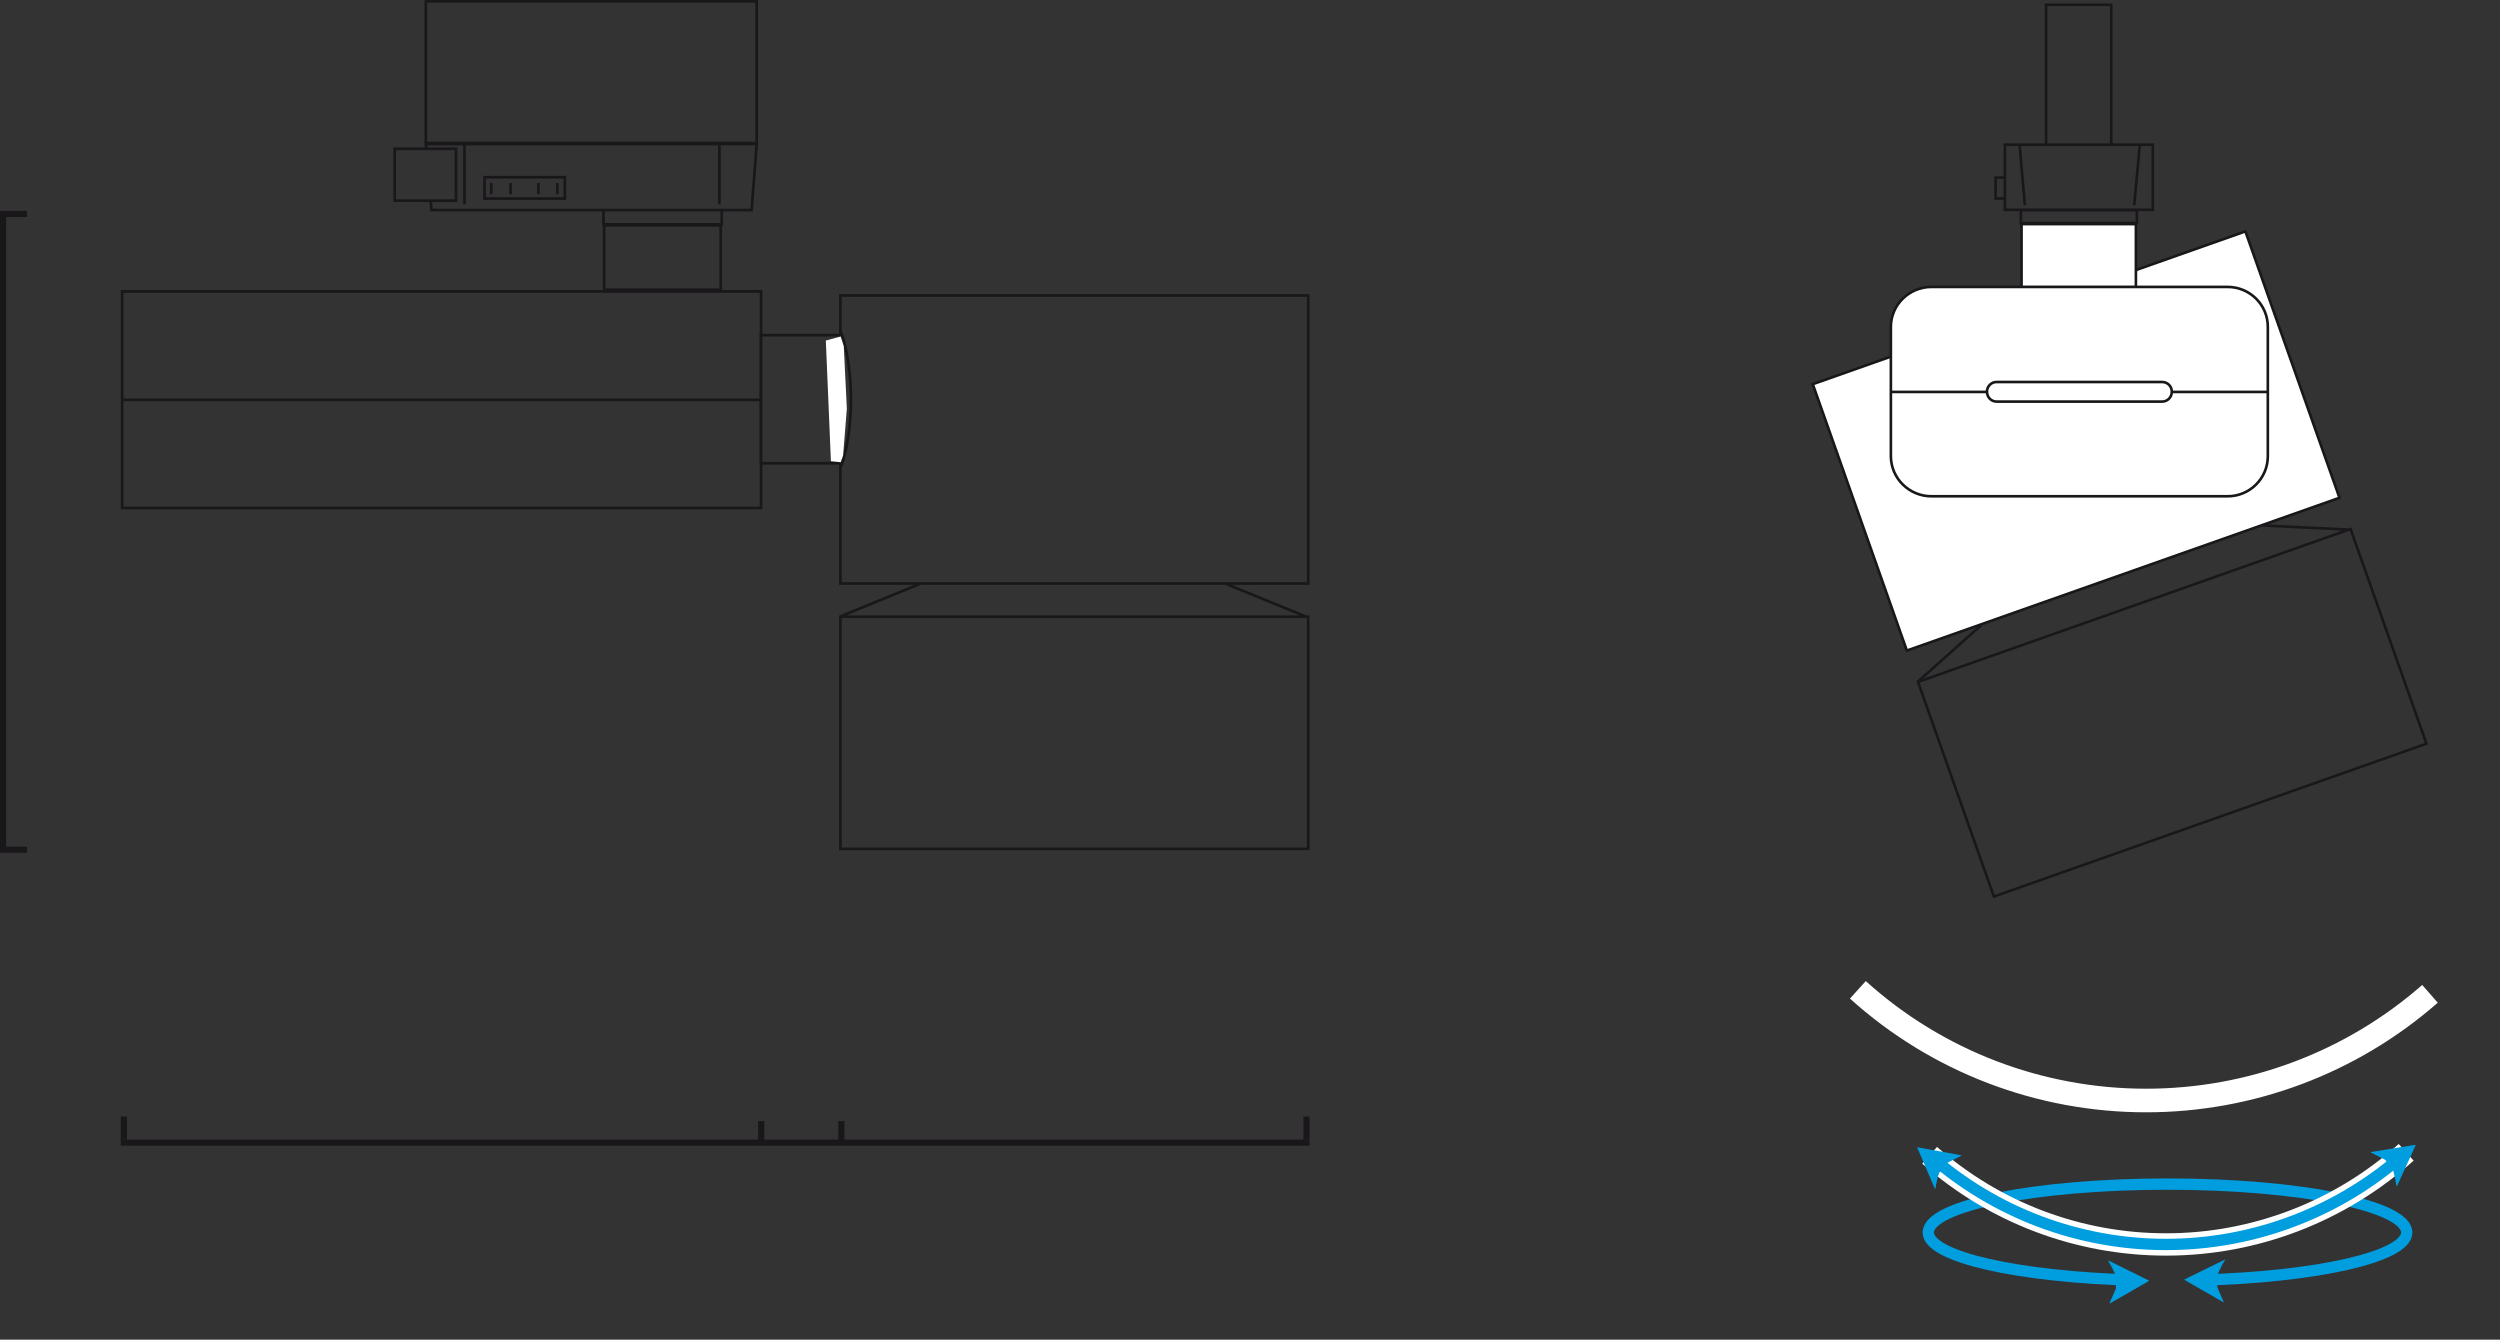 <?xml version="1.0" encoding="utf-8"?>
<!-- Generator: Adobe Illustrator 15.0.0, SVG Export Plug-In . SVG Version: 6.00 Build 0)  -->
<!DOCTYPE svg PUBLIC "-//W3C//DTD SVG 1.1//EN" "http://www.w3.org/Graphics/SVG/1.1/DTD/svg11.dtd">
<svg version="1.1" id="Ebene_1" xmlns="http://www.w3.org/2000/svg" xmlns:xlink="http://www.w3.org/1999/xlink" x="0px" y="0px"
	 width="120.894px" height="64.784px" viewBox="0 0 120.894 64.784" enable-background="new 0 0 120.894 64.784"
	 xml:space="preserve">
<rect x="0" y="0" width="120.894" height="64.784" fill="#333333" stroke="none"/>
<g>
	<path fill="none" stroke="#FFFFFF" stroke-width="1.141" stroke-miterlimit="10" d="M117.508,48.059
		c-3.795,3.326-8.666,5.159-13.729,5.159c-5.143,0-10.11-1.896-13.937-5.352"/>
</g>
<line fill="none" stroke="#1A171B" stroke-width="0.128" stroke-miterlimit="10" x1="92.745" y1="32.961" x2="95.818" y2="30.221"/>
<rect x="89.316" y="14.524" transform="matrix(-0.943 0.333 -0.333 -0.943 202.193 8.026)" fill="#FFFFFF" width="22.185" height="13.661"/>
<rect x="89.316" y="14.524" transform="matrix(-0.943 0.333 -0.333 -0.943 202.193 8.026)" fill="none" stroke="#1A171B" stroke-width="0.128" stroke-miterlimit="10" width="22.185" height="13.661"/>
<path fill="none" stroke="#1A171B" stroke-width="0.128" stroke-miterlimit="10" d="M97.725,10.79h5.609v-0.627h-5.609V10.79z
	 M103.479,6.98l-0.273,2.941 M98.945,6.998h3.151V0.23h-3.151V6.998z M96.502,9.601h0.45V8.587h-0.45V9.601z M96.953,10.146h7.152
	v-3.15h-7.152V10.146z M113.542,25.609l-4.113-0.199 M96.42,43.355l20.917-7.393l-3.669-10.381l-20.917,7.394L96.42,43.355z"/>
<rect x="97.757" y="10.837" fill="#FFFFFF" width="5.53" height="3.053"/>
<rect x="97.757" y="10.837" fill="none" stroke="#1A171B" stroke-width="0.128" stroke-miterlimit="10" width="5.53" height="3.053"/>
<line fill="none" stroke="#1A171B" stroke-width="0.128" stroke-miterlimit="10" x1="97.66" y1="6.98" x2="97.917" y2="9.921"/>
<g>
	<path fill="#FFFFFF" d="M93.399,13.875h14.323c1.077,0,1.945,0.868,1.945,1.93v6.25c0,1.076-0.868,1.944-1.945,1.944H93.399
		c-1.075,0-1.961-0.868-1.961-1.944v-6.25C91.438,14.743,92.324,13.875,93.399,13.875"/>
	<path fill="none" stroke="#1A171B" stroke-width="0.128" stroke-miterlimit="10" d="M93.399,13.875h14.323
		c1.077,0,1.945,0.868,1.945,1.93v6.25c0,1.076-0.868,1.944-1.945,1.944H93.399c-1.075,0-1.961-0.868-1.961-1.944v-6.25
		C91.438,14.743,92.324,13.875,93.399,13.875z"/>
	<path fill="none" stroke="#1A171B" stroke-width="0.128" stroke-miterlimit="10" d="M91.486,18.954h4.646 M105.038,18.954h4.662
		 M96.551,18.472h8.006c0.257,0,0.467,0.209,0.467,0.466c0,0.273-0.21,0.482-0.467,0.482h-8.006c-0.257,0-0.466-0.209-0.466-0.482
		C96.085,18.681,96.294,18.472,96.551,18.472z"/>
	<path fill="none" stroke="#1A171B" stroke-width="0.131" stroke-miterlimit="10" d="M5.923,19.337h30.799 M26.035,8.849V9.39
		 M24.691,8.849V9.39 M26.953,8.849V9.39 M23.757,8.849V9.39 M19.086,9.701h2.966V7.194h-2.966V9.701z M20.593,6.965h15.998
		l-0.246,3.195H20.871l-0.049-0.458h1.229V7.193h-1.442L20.593,6.965z M22.462,6.965v2.917 M34.788,6.965v2.917 M23.429,9.603h3.885
		V8.571h-3.885V9.603z M20.593,0.065h15.998v6.851H20.593V0.065z M29.182,10.847h5.721v-0.688h-5.721V10.847z M29.215,14.011h5.638
		v-3.113h-5.638V14.011z M5.906,24.564h30.898V14.092H5.906V24.564z M36.788,16.207h3.934v0.033v-0.033c0,0,0.409,1.131,0.426,2.981
		v0.132v0.114c-0.017,1.868-0.426,2.983-0.426,2.983v-0.033V22.4h-3.934V16.207z M63.129,29.808l-3.885-1.59 M40.64,29.808
		l3.885-1.59 M40.64,41.049h22.621V29.824H40.64V41.049z M40.64,28.218h22.621V14.289H40.64V28.218z"/>
</g>
<polygon fill="#FFFFFF" points="39.935,16.469 40.655,16.272 40.804,16.747 40.951,19.763 40.771,22.023 40.655,22.352 
	40.181,22.303 "/>
<path fill="none" stroke="#1A171B" stroke-width="0.298" d="M63.178,55.098v-1.104 M5.989,55.098v-1.104 M5.84,55.256h57.486"/>
<path fill="none" stroke="#1A171B" stroke-width="0.298" d="M40.685,55.316v-1.104 M36.81,55.316v-1.104 M0.2,10.348h1.105
	 M0.2,41.091h1.105 M0.149,41.239V10.2"/>
<g>
	<path fill="#009DDF" d="M103.904,61.919l0.014,0.026l-1.888,1.085l-0.014-0.026l0.308-0.697l-0.026-0.643
		c-0.094-0.228-0.202-0.455-0.348-0.683l0.013-0.026L103.904,61.919z"/>
	<path fill="#009DDF" d="M105.645,61.865l-0.014,0.026l1.889,1.084l0.014-0.013l-0.308-0.71l0.026-0.642
		c0.094-0.227,0.201-0.456,0.348-0.684l-0.015-0.013L105.645,61.865z"/>
</g>
<g>
	<defs>
		<rect id="SVGID_1_" x="90.141" y="51.908" width="30.753" height="12.876"/>
	</defs>
	<clipPath id="SVGID_2_">
		<use xlink:href="#SVGID_1_"  overflow="visible"/>
	</clipPath>
	<path clip-path="url(#SVGID_2_)" fill="none" stroke="#009DDF" stroke-width="0.548" stroke-miterlimit="10" d="M106.301,61.905
		c5.771-0.147,10.082-1.138,10.082-2.303c0-1.299-5.183-2.342-11.568-2.342c-6.4,0-11.568,1.043-11.568,2.342
		c0,1.165,4.284,2.155,10.029,2.303"/>
	<path clip-path="url(#SVGID_2_)" fill="none" stroke="#FFFFFF" stroke-width="1.08" stroke-miterlimit="10" d="M93.313,55.868
		c3.16,2.784,7.217,4.311,11.435,4.311c4.284,0,8.422-1.593,11.608-4.456"/>
</g>
<g>
	<path fill="none" stroke="#009DDF" stroke-width="0.548" stroke-miterlimit="10" d="M93.313,55.868
		c3.16,2.784,7.217,4.311,11.435,4.311c4.284,0,8.422-1.593,11.608-4.456"/>
	<path fill="#009DDF" d="M92.712,55.493l0.013-0.013l2.129,0.388v0.014l-0.684,0.348l-0.401,0.495
		c-0.08,0.242-0.134,0.482-0.174,0.75l-0.027,0.014L92.712,55.493z"/>
	<path fill="#009DDF" d="M116.812,55.387l-0.013-0.026l-2.144,0.348v0.026l0.683,0.349l0.39,0.509c0.066,0.24,0.12,0.483,0.16,0.762
		h0.026L116.812,55.387z"/>
</g>
</svg>
